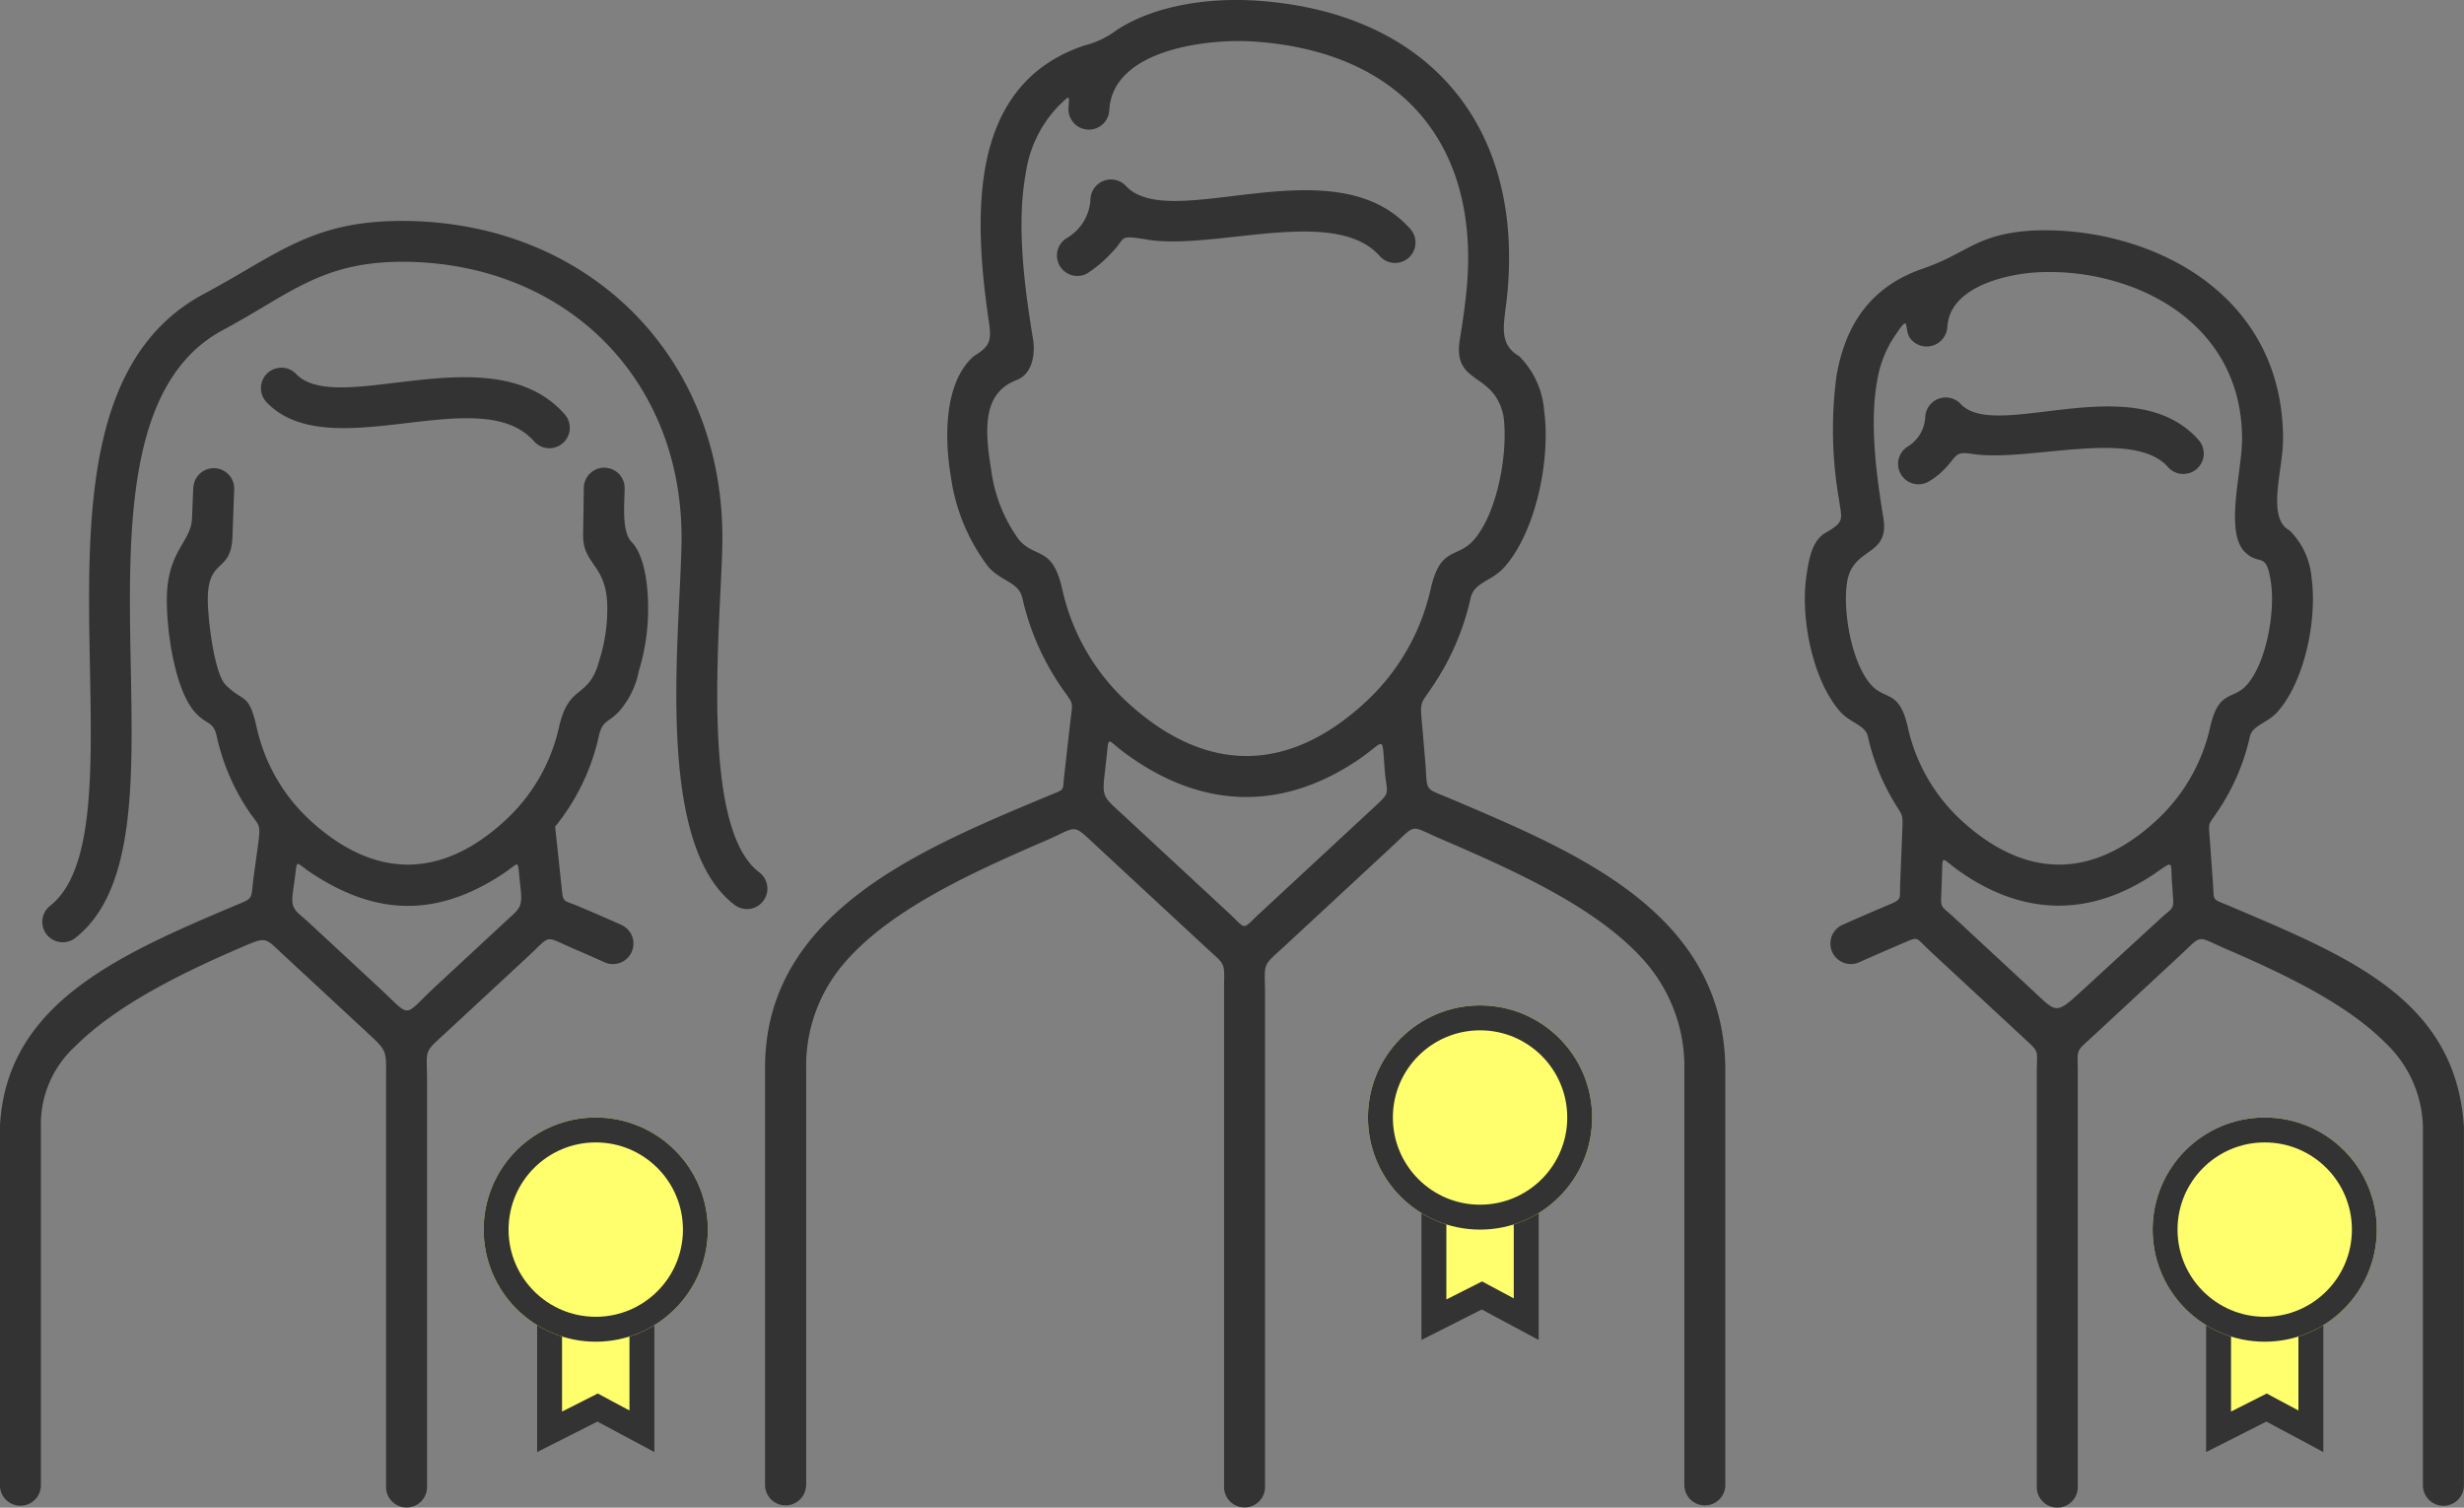 <svg xmlns="http://www.w3.org/2000/svg" width="197.833" height="121.046" viewBox="0 0 197.833 121.046">
  <rect x="0" y="0" width="197.833" height="121.046" fill="#808080" stroke="none"/>
  <g id="グループ_15155" data-name="グループ 15155" transform="translate(4511.833 -2530.278)">
    <g id="グループ_15152" data-name="グループ 15152" transform="translate(258 -32)">
      <g id="グループ_15151" data-name="グループ 15151">
        <g id="パス_16733" data-name="パス 16733" transform="translate(-4655.706 2652.139)" fill="#ffff6d">
          <path d="M 1 16.096 L 1 1 L 8.412 1 L 8.412 16.052 L 5.312 14.394 L 4.854 14.148 L 4.39 14.383 L 1 16.096 Z" stroke="none"/>
          <path d="M 2 2 L 2 14.47 L 4.867 13.021 L 7.412 14.383 L 7.412 2 L 2 2 M 3.814697265625e-06 -1.9073486328125e-06 L 9.412 -1.9073486328125e-06 L 9.412 17.721 L 4.841 15.275 L 3.814697265625e-06 17.721 L 3.814697265625e-06 -1.9073486328125e-06 Z" stroke="none" fill="#333"/>
        </g>
        <g id="楕円形_508" data-name="楕円形 508" transform="translate(-4660 2643)" fill="#ffff6d" stroke="#333" stroke-width="2">
          <circle cx="9" cy="9" r="9" stroke="none"/>
          <circle cx="9" cy="9" r="8" fill="none"/>
        </g>
      </g>
    </g>
    <g id="グループ_15153" data-name="グループ 15153" transform="translate(321 -23)">
      <g id="グループ_15151-2" data-name="グループ 15151">
        <g id="パス_16733-2" data-name="パス 16733" transform="translate(-4655.706 2652.139)" fill="#ffff6d">
          <path d="M 1 16.096 L 1 1 L 8.412 1 L 8.412 16.052 L 5.312 14.394 L 4.854 14.148 L 4.39 14.383 L 1 16.096 Z" stroke="none"/>
          <path d="M 2 2 L 2 14.47 L 4.867 13.021 L 7.412 14.383 L 7.412 2 L 2 2 M 3.814697265625e-06 -1.9073486328125e-06 L 9.412 -1.9073486328125e-06 L 9.412 17.721 L 4.841 15.275 L 3.814697265625e-06 17.721 L 3.814697265625e-06 -1.9073486328125e-06 Z" stroke="none" fill="#333"/>
        </g>
        <g id="楕円形_508-2" data-name="楕円形 508" transform="translate(-4660 2643)" fill="#ffff6d" stroke="#333" stroke-width="2">
          <circle cx="9" cy="9" r="9" stroke="none"/>
          <circle cx="9" cy="9" r="8" fill="none"/>
        </g>
      </g>
    </g>
    <g id="グループ_15154" data-name="グループ 15154" transform="translate(187 -23)">
      <g id="グループ_15151-3" data-name="グループ 15151">
        <g id="パス_16733-3" data-name="パス 16733" transform="translate(-4655.706 2652.139)" fill="#ffff6d">
          <path d="M 1 16.096 L 1 1 L 8.412 1 L 8.412 16.052 L 5.312 14.394 L 4.854 14.148 L 4.39 14.383 L 1 16.096 Z" stroke="none"/>
          <path d="M 2 2 L 2 14.47 L 4.867 13.021 L 7.412 14.383 L 7.412 2 L 2 2 M 3.814697265625e-06 -1.9073486328125e-06 L 9.412 -1.9073486328125e-06 L 9.412 17.721 L 4.841 15.275 L 3.814697265625e-06 17.721 L 3.814697265625e-06 -1.9073486328125e-06 Z" stroke="none" fill="#333"/>
        </g>
        <g id="楕円形_508-3" data-name="楕円形 508" transform="translate(-4660 2643)" fill="#ffff6d" stroke="#333" stroke-width="2">
          <circle cx="9" cy="9" r="9" stroke="none"/>
          <circle cx="9" cy="9" r="8" fill="none"/>
        </g>
      </g>
    </g>
    <path id="パス_16732" data-name="パス 16732" d="M163.082,567.584a1.646,1.646,0,0,1-3.291,0V534.026c0-12.593,12.933-17.69,22.909-21.874,1.206-.506.963-.268,1.113-1.59l.461-4.07c.236-2.087.352-1.433-.779-3.114a20.627,20.627,0,0,1-3.043-7.028c-.292-1.31-1.692-1.325-2.741-2.522a15.477,15.477,0,0,1-3.007-7.265c-.5-2.926-.587-7.509,1.843-9.639,1.286-.8,1.447-1.194,1.213-2.779-.579-3.914-1.005-8.466-.272-12.472.836-4.514,3.149-8.114,7.992-9.712a7.117,7.117,0,0,0,2.579-1.248c3.212-2.062,7.645-2.587,11.3-2.329,13.887.981,21.411,10.246,20,23.79-.223,2.135-.747,3.752.98,4.75a6.927,6.927,0,0,1,2,4.347c.53,3.832-.609,9.645-3.161,12.557-1.049,1.2-2.449,1.212-2.741,2.522a20.555,20.555,0,0,1-2.642,6.451c-1.528,2.442-1.446,1.391-1.19,4.408l.186,2.2c.224,2.64-.2,2.086,2.215,3.118,10.026,4.275,21.884,9.134,21.884,21.775v33.283a1.646,1.646,0,0,1-3.291,0V534.3a12.835,12.835,0,0,0-3.463-9.108c-3.636-3.937-9.689-6.772-16.024-9.484-2.632-1.126-1.939-1.318-4,.594l-8.424,7.813c-2.1,1.945-1.755,1.3-1.755,4.178v39.454a1.646,1.646,0,0,1-3.291,0V528.02c0-2.639.272-2.023-1.662-3.817l-8.526-7.908c-2.1-1.945-1.457-1.625-4.194-.45-6.51,2.8-12.683,5.74-16.191,9.9a12.62,12.62,0,0,0-2.977,8.421v33.42ZM253.1,487.05A1.638,1.638,0,0,1,251.5,484.2a2.941,2.941,0,0,0,1.444-2.45,1.646,1.646,0,0,1,2.88-.95c2.932,2.977,13.917-3.022,19.086,2.874a1.64,1.64,0,0,1-2.468,2.16c-2.768-3.157-11.2-.385-15.673-1.058-1.342-.2-1.221.011-2.059.974a6.11,6.11,0,0,1-1.6,1.3Zm1.613-12.462a1.664,1.664,0,0,1-2.948.946c-.632-.786.118-2.364-1.444.029a8.99,8.99,0,0,0-1.237,3.313c-.633,3.459-.056,7.7.5,11.057.489,3.174-2.519,2.223-2.935,5.234-.323,2.335.38,6.357,1.928,8.124,1.143,1.3,2.279.352,2.97,3.448a14.358,14.358,0,0,0,4.487,7.629c5.058,4.519,10.312,4.495,15.331-.051a14.47,14.47,0,0,0,4.445-7.578c.691-3.1,1.827-2.143,2.97-3.448,1.548-1.767,2.251-5.789,1.928-8.124-.369-2.672-.9-1.354-2.091-2.51-1.662-1.616-.238-6.513-.238-9.075,0-6.4-3.982-10.337-8.7-12.167a18.934,18.934,0,0,0-7.837-1.221c-2.605.169-6.968,1.245-7.124,4.393Zm-8.855,3.7c.714-3.9,2.7-6.956,6.88-8.392,3.669-1.26,4.221-2.756,8.767-3.059a23.177,23.177,0,0,1,9.351,1.522c5.867,2.274,10.813,7.194,10.813,15.227,0,2.483-1.362,6.327.528,7.329a6.059,6.059,0,0,1,1.762,3.806c.455,3.288-.522,8.234-2.713,10.734-.808.922-2.038,1.1-2.238,2a17.485,17.485,0,0,1-2.484,5.855c-.941,1.424-.845.882-.718,2.646l.227,3.157c.119,1.65-.156,1.316,1.35,1.957,9.555,4.065,18.176,7.5,18.808,17.746v28.8a1.646,1.646,0,0,1-3.291,0v-28.8a9.589,9.589,0,0,0-3.054-6.8c-3.014-3.014-7.722-5.335-12.738-7.493-2.473-1.064-1.825-1.237-3.762.559l-6.858,6.36c-1.55,1.438-1.3.964-1.3,3.091v33.228a1.646,1.646,0,0,1-3.291,0V534.492c0-1.977.288-1.594-1.14-2.919l-7.412-6.874c-1.276-1.184-.846-1.222-2.4-.559-1.061.453-2.145.922-3.3,1.442a1.643,1.643,0,0,1-1.35-3c1.081-.488,2.294-1.01,3.543-1.541,1.282-.545,1.038-.43,1.091-1.778l.154-3.863c.079-1.982.112-1.353-.838-3.011a17.626,17.626,0,0,1-1.912-4.947c-.2-.9-1.43-1.073-2.238-2-2.191-2.5-3.167-7.446-2.713-10.734.18-1.3.416-2.951,1.546-3.6,1.556-.9,1.322-1.044,1.084-2.711a32.65,32.65,0,0,1-.165-10.118Zm25.578,40.13c-5.21,3.548-10.565,3.475-15.7-.111-1.629-1.138-1.376-1.543-1.462.609l-.037.934c-.059,1.478-.085,1.118,1.022,2.145l6.247,5.794c1.973,1.83,1.862,2.057,3.963.126l6.286-5.776c1.182-1.086,1.16-.7,1.047-2.262l-.048-.661c-.127-1.768.192-1.828-1.322-.8Zm-112.114-.058a1.639,1.639,0,0,1-1.967,2.623c-6.423-4.832-4.435-21.129-4.274-28.935.27-13.066-9.065-22.435-21.888-22.7-6.92-.143-9.445,2.543-14.928,5.474-7.838,4.189-7.609,16.169-7.4,27.085.178,9.349.343,17.984-4.48,21.745a1.64,1.64,0,0,1-2.019-2.584c3.532-2.754,3.382-10.607,3.22-19.11-.226-11.868-.474-24.892,9.137-30.029,6.109-3.264,8.792-6.019,16.535-5.859,14.622.3,25.409,11.153,25.1,26.042-.132,6.424-1.861,22.619,2.963,26.248ZM113.89,487.473a1.64,1.64,0,0,1,3.278.077l-.137,3.783c-.076,3-1.889,1.753-1.981,4.894-.045,1.532.492,6.15,1.433,7.09,1.449,1.449,1.857.574,2.493,3.422a14.341,14.341,0,0,0,4.487,7.629c5.058,4.519,10.312,4.495,15.331-.051a14.411,14.411,0,0,0,4.445-7.578c.811-3.631,2.388-2.2,3.238-5.376a13.688,13.688,0,0,0,.647-4.251c-.017-3.507-1.965-3.384-1.941-5.832l.056-3.779a1.639,1.639,0,0,1,3.278.026l-.044,1.463c-.009.888.018,2.223.575,2.818.924.924,1.343,2.987,1.354,5.291a17.038,17.038,0,0,1-.75,5.112,6.829,6.829,0,0,1-1.643,3.295c-.858.88-1.28.646-1.569,1.94a17.516,17.516,0,0,1-3.506,7.25l.507,4.724c.156,1.457.032,1.1,1.424,1.691,1.194.508,2.351,1.006,3.387,1.474a1.643,1.643,0,0,1-1.35,3c-.887-.4-1.734-.771-2.562-1.127-2.315-1-1.686-1.1-3.525.609l-6.463,5.994c-2.065,1.915-1.7,1.307-1.7,4.148v32.543a1.646,1.646,0,0,1-3.291,0v-32.6c0-2.588.188-2.345-1.725-4.119l-6.49-6.019c-1.517-1.407-1.336-1.514-3.293-.677-5.349,2.289-10.293,4.838-13.463,8.007a8.468,8.468,0,0,0-2.742,6.466l0,28.8a1.646,1.646,0,0,1-3.291,0v-28.8c.467-9.747,9.245-13.7,18.566-17.646,1.941-.821,1.532-.451,1.826-2.583l.259-1.883c.369-2.676.243-1.7-1.1-3.914a17.6,17.6,0,0,1-2.141-5.335c-.267-1.2-.719-.9-1.618-1.8-1.774-1.774-2.46-6.918-2.384-9.508.107-3.639,1.967-4.353,2.015-6.215l.1-2.449Zm24.818,31.038c-5.266,3.445-10.107,3.376-15.354-.1-1.326-.878-1.1-1.2-1.323.446l-.151,1.1c-.2,1.445.244,1.48,1.347,2.5l5.6,5.194c2.67,2.476,1.81,2.369,4.539-.162l5.562-5.159c1.123-1.042,1.405-1.1,1.24-2.634l-.08-.741c-.187-1.745.03-1.37-1.381-.448Zm-19-37.956a1.642,1.642,0,0,1,2.4-2.237c3.348,3.6,15.827-3.31,21.612,3.289a1.64,1.64,0,0,1-2.468,2.16c-4.358-4.971-16.508,2.2-21.548-3.211Zm65.931-10.27a1.638,1.638,0,0,1-1.607-2.854,3.83,3.83,0,0,0,1.889-3.183,1.646,1.646,0,0,1,2.881-.949c3.667,3.774,16.754-3.482,22.818,3.435a1.64,1.64,0,0,1-2.468,2.16c-3.584-4.088-13.336-.423-18.716-1.336-2.374-.4-1.645-.12-2.786,1.021A10.194,10.194,0,0,1,185.64,470.284Zm3.466,34.632c6.158,5.5,12.609,5.472,18.72-.062a17.59,17.59,0,0,0,5.4-9.21c.785-3.514,2.124-2.434,3.474-3.974,1.91-2.18,2.775-7.069,2.377-9.948-.746-3.625-4.117-2.427-3.5-6.152.194-1.18.378-2.438.513-3.729,1.216-11.644-4.961-19.329-16.962-20.177-3.8-.269-11.456.62-11.7,5.527a1.641,1.641,0,0,1-3.278-.154c.053-1.069.213-1.184-.849-.149a9.777,9.777,0,0,0-2.584,5.379c-.765,4.178-.072,9.272.591,13.3.2,1.24-.092,2.8-1.294,3.258-2.512.968-2.716,3.377-2.069,7.2a12.2,12.2,0,0,0,2.236,5.645c1.351,1.541,2.689.46,3.474,3.974a17.476,17.476,0,0,0,5.453,9.272Zm-1.9,4.231-.161,1.426c-.209,1.846-.022,1.778,1.705,3.38l8.293,7.692c1.453,1.347.99,1.375,2.427.042l9.193-8.527c1.424-1.321,1.051-1.01.888-2.935-.261-3.085.126-2.408-2.227-.836-6.147,4.107-12.568,3.881-18.665-.621-1.456-1.075-1.245-1.466-1.454.379Z" transform="translate(-4610.197 2081.953)" fill="#333"/>
  </g>
</svg>
